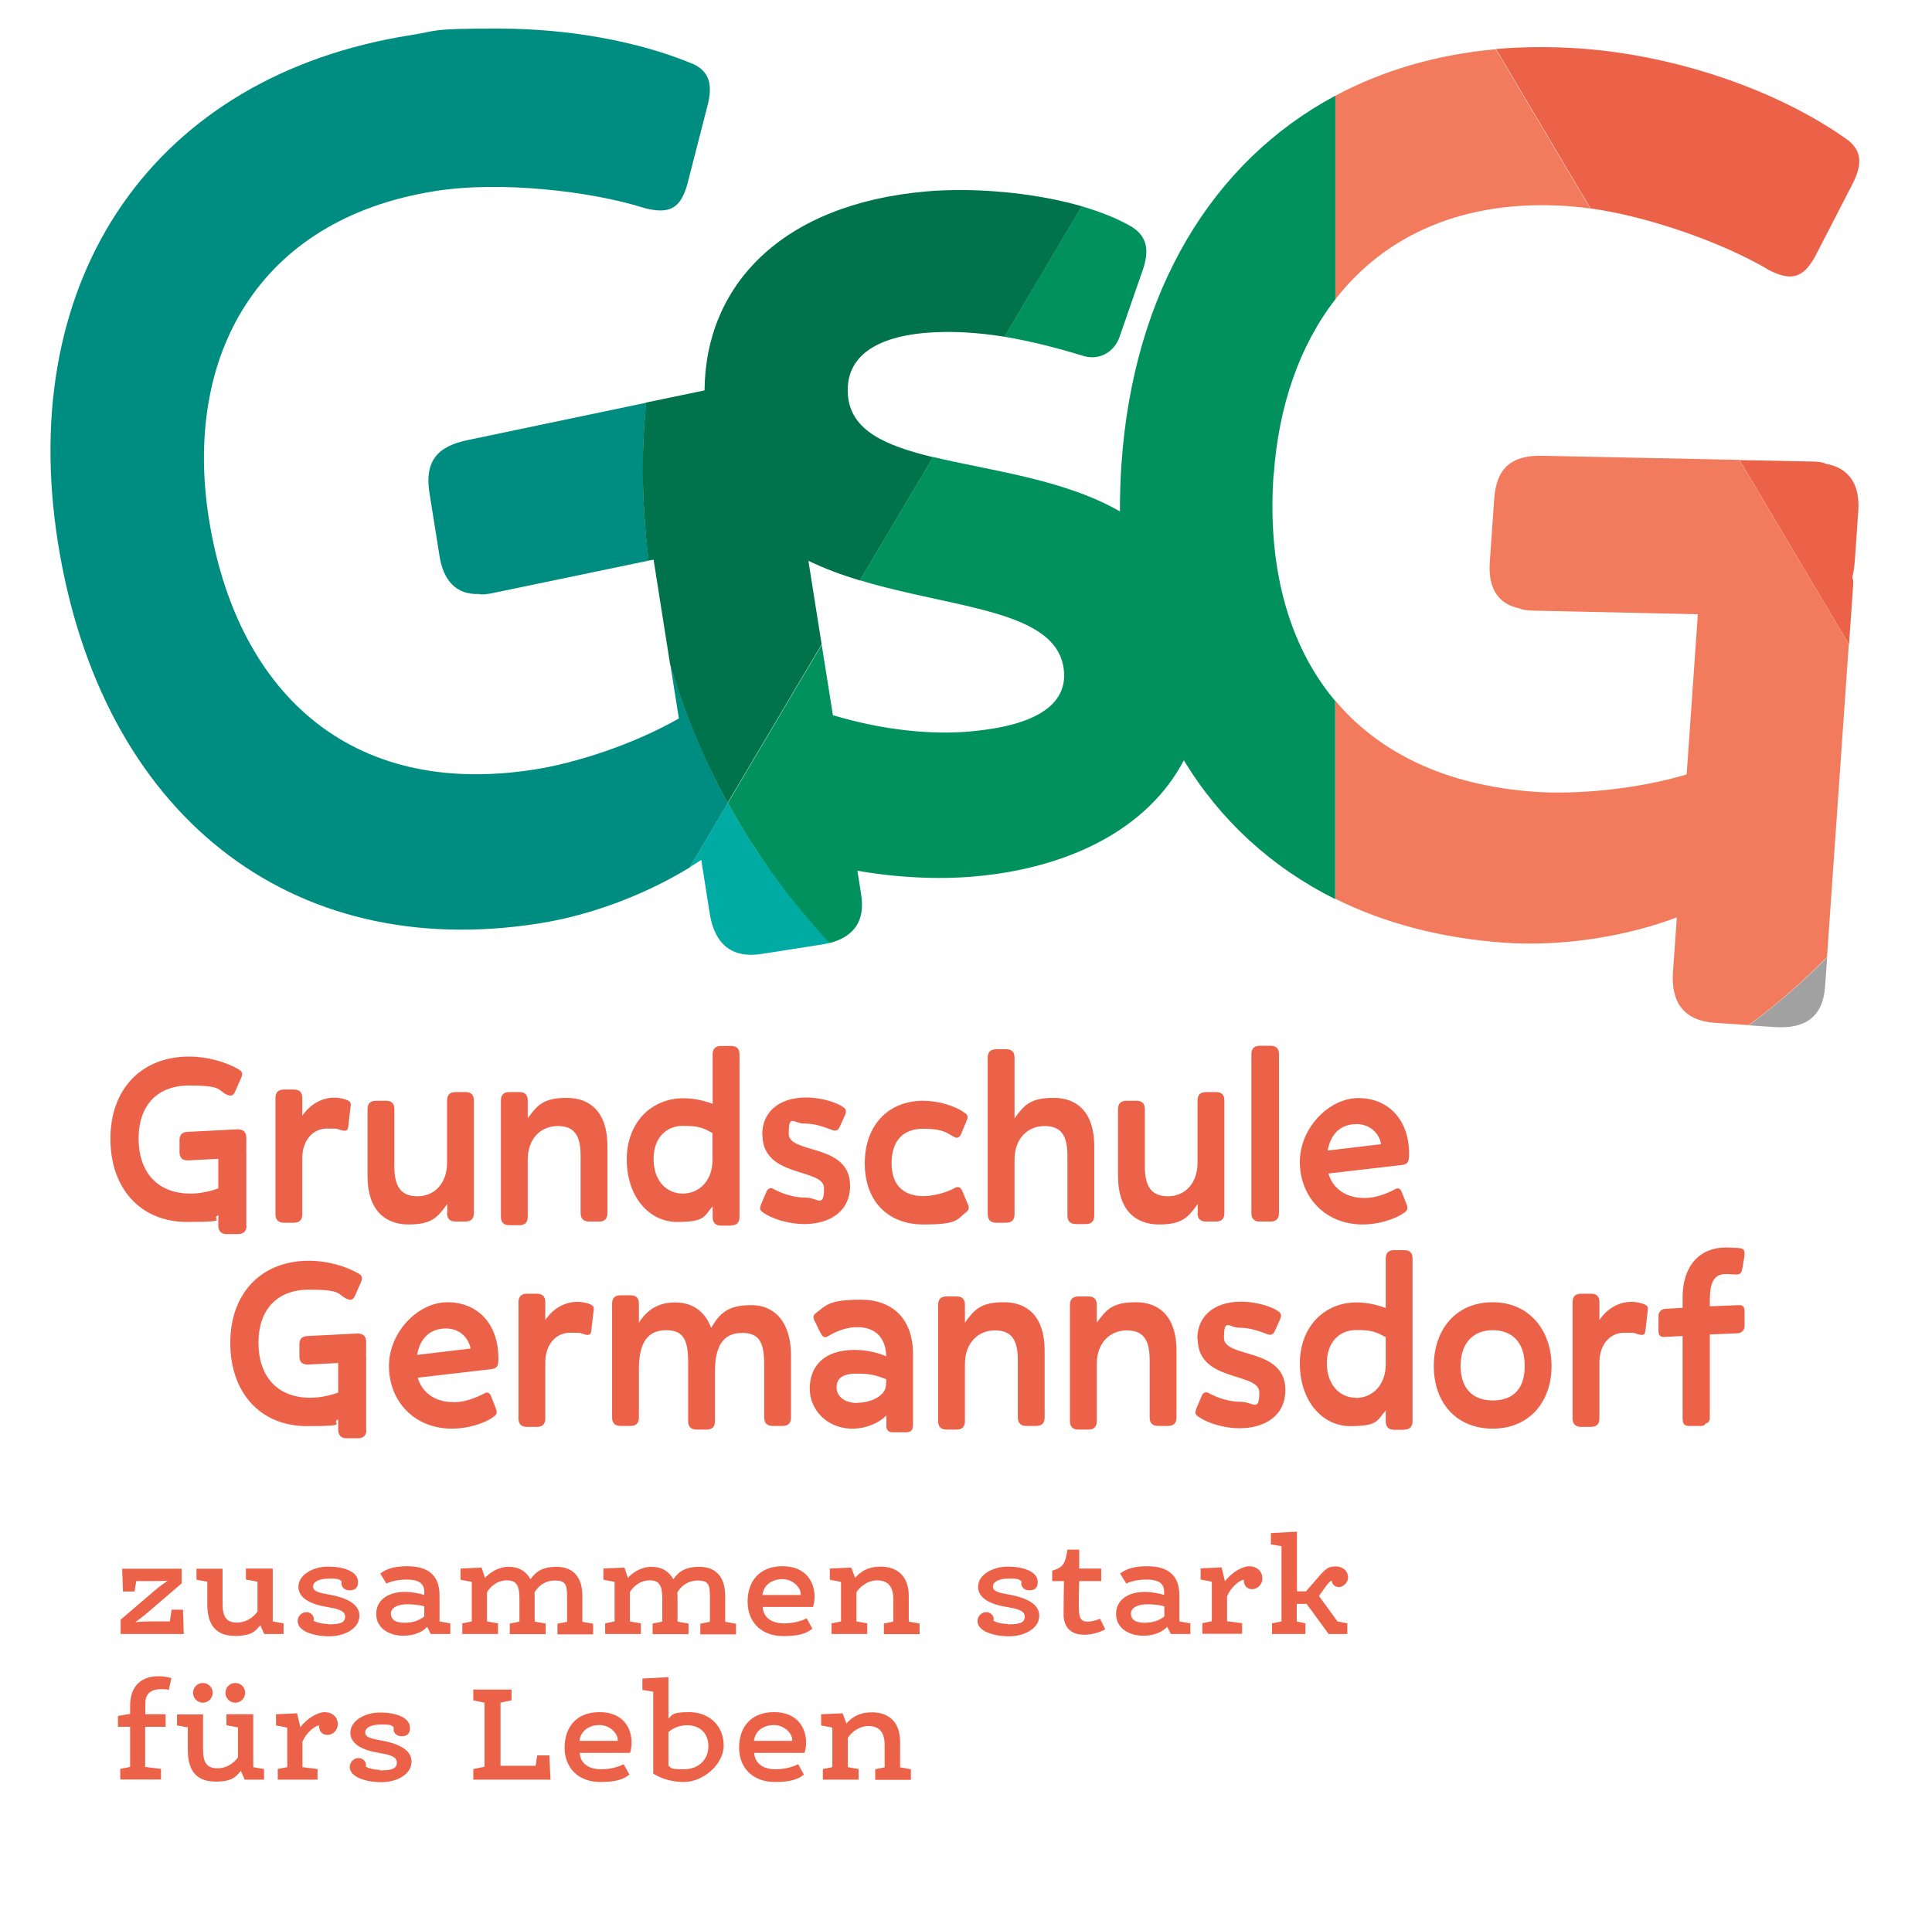 <?xml version="1.0" encoding="UTF-8"?>
<svg xmlns="http://www.w3.org/2000/svg" version="1.1" viewBox="0 0 1000.9 1000">
  <defs>
    <style>
      .cls-1 {
        fill: none;
      }

      .cls-2 {
        fill: #008d81;
      }

      .cls-3 {
        fill: #00734c;
      }

      .cls-4 {
        fill: #f17b5c;
      }

      .cls-5 {
        fill: #a1a1a1;
      }

      .cls-6 {
        fill: #ec6249;
      }

      .cls-7 {
        fill: #00915f;
      }

      .cls-8 {
        fill: #00aba3;
      }
    </style>
  </defs>
  <!-- Generator: Adobe Illustrator 28.7.9, SVG Export Plug-In . SVG Version: 1.2.0 Build 218)  -->
  <g>
    <g id="Ebene_2">
      <g>
        <path class="cls-1" d="M823.9,108.1l-49-82.6s0,0,0,0l49,82.6s0,0,0,0Z"/>
        <polygon class="cls-1" points="377.1 416.1 377.1 416.1 425.7 334.1 425.7 334.1 377.1 416.1"/>
        <polygon class="cls-1" points="520.3 174.5 560.4 106.9 560.4 106.9 520.3 174.5 520.3 174.5"/>
        <path class="cls-1" d="M418.8,290.5l6.9,43.5h0s5.8,36.5,5.8,36.5h0c18.7,5.6,38.9,9,58.1,9s8.9-.2,13.2-.6c32.9-2.9,49.9-13.3,48.4-31.2-2.8-32-56.6-32.3-105.7-47.1,0,0,0,0,0,0-9.2-2.8-18.2-6.1-26.7-10.2Z"/>
        <polygon class="cls-1" points="957.9 334 901.2 238.4 901.2 238.4 957.9 334 957.9 334"/>
        <polygon class="cls-1" points="445.5 300.7 483.4 236.8 483.4 236.8 445.5 300.7 445.5 300.7"/>
        <path class="cls-2" d="M334.7,208.7l-92.2,19.3c-16.2,3.3-22.6,11.2-20,27.5l5.2,32.6c2,12.9,8.8,20.2,20.5,19.7,1.5.5,3.5.1,6.2-.3l81.7-17c-2-15.3-3-31-3-46.9s.6-23.5,1.7-35.1Z"/>
        <path class="cls-2" d="M377.1,416.1h0c-12.4-22.6-22.5-46.8-29.9-72.1l4.5,28.3c-23.6,13.5-53.5,23.1-74.5,26.4-97.2,15.4-155-41.6-169-130-13.2-83.6,24.9-155.1,117.3-169.7,33.3-5.3,80.1-.1,108,8.7,13.1,3.5,18.9.5,22.5-11.9l10.8-42.1c2.5-10.8.1-16.7-7.4-20.4-28.9-12.1-65.2-18.5-101.5-18.5s-30.4,1.1-45.1,3.4h0C80.2,39.1,8.2,143.2,30,281.1c22.3,140.7,120.2,217.8,249.3,197.4,27.4-4.3,55.5-15.2,78-29l19.8-33.4s0,0,0,0Z"/>
        <path class="cls-6" d="M915.7,139.6c12,6.3,18.3,4.7,24.6-6.6l19.9-38.6c4.8-10,3.9-16.3-2.6-21.6-36.1-26-89.3-44.2-139.4-47.7-14.9-1-29.3-.9-43.2.3l49,82.6c31.7,4.5,69.3,18.3,91.7,31.5Z"/>
        <path class="cls-6" d="M960.1,302.7c0-1.4.1-2.1-.5-3.5.9-3.4,1.1-6.1,1.4-9.6l1.7-24.7c1-13.7-4.6-22.4-16.9-24.6-1.3-.8-3.4-.9-5.4-1.1l-39.2-.8,56.7,95.6,2.2-31.3Z"/>
        <path class="cls-3" d="M425.7,334.1l-6.9-43.5c8.5,4.1,17.5,7.4,26.7,10.2l37.9-63.9c-24.4-5.9-42.5-13.6-44.1-31.9-1.6-18.5,11.9-30,40-32.5,13.1-1.1,26.8-.3,41.1,2l40.1-67.6c-25.6-7.4-56.8-9.8-80.7-7.7-75.1,6.6-114.4,48.8-114.8,103.1l-30.3,6.3c-1.1,11.5-1.7,23.2-1.7,35s1,31.5,3,46.9l2.6-.5,8.5,53.9c7.4,25.3,17.4,49.5,29.9,72.1l48.6-82Z"/>
        <path class="cls-3" d="M377.1,416.1c-12.5-22.7-22.5-46.8-29.9-72.1h0c7.4,25.4,17.4,49.5,29.9,72.1h0Z"/>
        <path class="cls-3" d="M334.7,208.7h0c-1.1,11.5-1.7,23.2-1.7,35.1s1,31.5,3,46.9h0c-2-15.3-3-31-3-46.9s.6-23.5,1.7-35Z"/>
        <path class="cls-5" d="M906,531.3l13.2.9c15.8,1.1,25.2-5.1,26.3-20.9l1.1-15.2c-12.6,12.7-26.2,24.5-40.5,35.2Z"/>
        <path class="cls-8" d="M398.4,450.1c-3.3-4.7-6.5-9.4-9.6-14.3-4.1-6.5-8-13-11.7-19.8l-19.8,33.4c2-1.3,4.1-2.5,6-3.8l4.4,27.9c2.5,15.6,11.3,23.3,27,20.8l30.6-4.8c1.6-.2,3.1-.6,4.5-.9-7.4-7.9-14.5-16.1-21.1-24.7-3.5-4.5-6.9-9.1-10.2-13.8Z"/>
        <path class="cls-4" d="M868.7,475.6l-2,28.1c-1.1,15.8,5.8,25.2,21.6,26.3l17.7,1.2c14.4-10.7,27.9-22.5,40.5-35.2l11.3-162.1-56.7-95.6-101.3-2.1c-16.5-.5-24.5,5.9-25.7,22.3l-2.3,32.9c-.9,13,4,21.7,15.6,23.9,1.3.8,3.4.9,6.1,1.1l86.1,1.9-5.8,83c-26.1,7.8-57.3,10.5-78.6,9-46.7-3.3-81-20.5-103.5-47.3v102.7c25.5,12.7,55,20.5,87.7,22.8,30.2,2.1,63-3.2,89.2-13.1Z"/>
        <path class="cls-4" d="M812.4,106.8c3.7.3,7.6.7,11.5,1.3l-49-82.6c-30.7,2.8-58.6,11-83.1,24.1v105.5c25.7-33.1,66.4-52.1,120.6-48.3Z"/>
        <path class="cls-4" d="M906,531.3h0c14.4-10.7,27.9-22.5,40.5-35.2h0c-12.6,12.7-26.2,24.5-40.5,35.2Z"/>
        <path class="cls-7" d="M659.9,245.8c2.5-35.4,13.3-66.7,31.9-90.7V49.6c-63.8,34.1-104.6,101.3-110.8,190.7-.6,8.4-.8,16.6-.8,24.7-29.3-16.8-67.5-21.1-96.8-28.2l-37.9,63.9c49.1,14.9,102.9,15.1,105.7,47.1,1.6,17.8-15.5,28.3-48.4,31.2-4.3.4-8.7.6-13.2.6-19.2,0-39.5-3.4-58.1-9h0l-5.8-36.5-48.6,82h0c3.7,6.7,7.6,13.3,11.7,19.8,3.1,4.8,6.3,9.6,9.6,14.3,3.3,4.7,6.7,9.3,10.2,13.8,6.7,8.5,13.7,16.8,21.1,24.7,12.6-3.3,18.7-11.3,16.4-25.4l-1.9-12.1c20.4,3.6,41.6,4.6,60.3,3,48.6-4.2,89.9-24.2,108.8-60.2,18.9,31.1,45.5,55.5,78.4,71.9v-102.7c-24.8-29.5-35.2-70.6-31.9-117.4Z"/>
        <path class="cls-7" d="M561.8,184.6c7.8,2.1,15.7-2.1,18.4-10.6l12.1-34.9c2.7-8.5,2.7-16.1-6-21.6-7.4-4.3-16.3-7.8-25.9-10.6l-40.1,67.6c13.3,2.2,27.1,5.7,41.5,10.1Z"/>
        <path class="cls-7" d="M429.7,488.6h0c-7.4-7.9-14.5-16.1-21.1-24.7,6.7,8.5,13.7,16.8,21.1,24.7Z"/>
        <path class="cls-7" d="M377.1,416.1h0c3.7,6.7,7.6,13.3,11.7,19.8-4.1-6.5-8-13-11.7-19.8Z"/>
        <path class="cls-7" d="M388.8,435.8c3.1,4.8,6.3,9.6,9.6,14.3-3.3-4.7-6.5-9.4-9.6-14.3Z"/>
        <path class="cls-7" d="M398.4,450.1c3.3,4.7,6.7,9.3,10.2,13.8-3.5-4.5-6.9-9.1-10.2-13.8Z"/>
        <polygon class="cls-7" points="691.8 363.2 691.8 465.9 691.8 465.9 691.8 363.2 691.8 363.2"/>
        <polygon class="cls-7" points="691.8 155.1 691.8 49.6 691.8 49.6 691.8 155.1 691.8 155.1"/>
      </g>
      <g>
        <path class="cls-6" d="M702.7,582.5c6.7,0,11.7,4.3,12.8,10.4l-27.7,3.3c1.7-9.1,7.1-13.7,15-13.7M706,634.5c7.8,0,16.8-2.5,22-6.5,1.5-1.3,1.3-2.3.6-4.2l-2.4-6.1c-.6-1.7-1.9-2.4-3.4-1.5-4,2.2-10.1,4.6-15.7,4.6-10.4,0-16.7-5.3-18.9-12.7l38-4.4c3.4-.4,3.8-1.9,3.8-5.7,0-18.4-11.3-29-26.3-29s-30.3,15.3-30.3,33.1,12.8,32.4,32.6,32.4M662.6,628.6v-82.3c0-3-1.5-4.4-4.4-4.4h-5.5c-2.9,0-4.4,1.4-4.4,4.4v82.3c0,2.9,1.5,4.4,4.4,4.4h5.5c2.9,0,4.4-1.5,4.4-4.4M620.4,628.6c0,2.9,1.5,4.4,4.4,4.4h5.1c3,0,4.4-1.5,4.4-4.4v-58.3c0-3-1.4-4.4-4.4-4.4h-5.1c-2.9,0-4.4,1.4-4.4,4.4v32.2c0,10.9-6.7,17.4-15.3,17.4s-12-5.1-12-15.5v-29.6c0-3-1.4-4.4-4.4-4.4h-5.1c-2.9,0-4.4,1.4-4.4,4.4v34.7c0,17.4,9,25,21.2,25s15.2-3.8,20.1-10.6v4.8h0ZM525.6,629.3v-28.4c0-10.9,6.8-17.4,15.5-17.4s11.9,4.9,11.9,15.5v30.9c0,2.9,1.5,4.4,4.4,4.4h5.1c3,0,4.4-1.5,4.4-4.4v-36c0-17.5-8.9-25-21-25s-15.3,3.7-20.3,10.6v-31.4c0-3-1.4-4.4-4.4-4.4h-5.1c-2.9,0-4.4,1.4-4.4,4.4v81.1c0,2.9,1.5,4.4,4.4,4.4h5.1c3,0,4.4-1.5,4.4-4.4M461.9,602.8c0-12,6.2-17.9,16.5-17.9s12,2.2,16,4.3c1.5.9,2.8.1,3.5-1.5l2.8-6.8c.8-1.7.9-2.9-.6-4-5.1-3.9-14.1-6.5-21.8-6.5-18.2,0-30.3,12.8-30.3,32.4s12,31.7,30.3,31.7,17.2-2.5,22.4-6.5c1.5-1.3,1.4-2.5.6-4.2l-2.8-6.7c-.8-1.8-2-2.4-3.5-1.7-4,2.3-10.8,4.4-16.6,4.4-10.3,0-16.5-5.6-16.5-17.1M395,588.1c0,22.5,31.9,17,31.9,27.6s-3.3,4.9-9.4,4.9-12-1.9-17-4.6c-1.5-.8-2.9,0-3.5,1.7l-2.7,6.3c-.6,1.7-.9,2.9.6,4,5.5,4,14.4,6.3,21.7,6.3,13,0,23.8-6.3,23.8-19.9,0-22.2-31.8-16.2-31.8-26.9s2.7-5.3,7.9-5.3,9.6,1.4,15,3.5c1.4.5,2.9-.1,3.5-1.7l2.8-6.2c.6-1.5.8-2.9-.8-4-4.7-3.3-13.2-5.1-19.3-5.1-14.8,0-22.8,8.1-22.8,19.1M353.7,618.5c-8.5,0-15.1-6.8-15.1-17.9s6.6-17.2,15.3-17.2,10.6,1.3,15.2,3.7v14.1c0,10.4-6.6,17.3-15.5,17.3M378.7,635c3,0,4.4-1.5,4.4-4.4v-84.2c0-3-1.4-4.4-4.4-4.4h-5.1c-2.9,0-4.4,1.4-4.4,4.4v25.6c-4.9-1.9-10.3-2.9-15.2-2.9-16.3,0-29.3,12.3-29.3,31.7s11.6,32.4,26.1,32.4,13.8-2.8,18.4-8.1v5.6c0,2.9,1.5,4.4,4.4,4.4h5.1,0ZM273.4,630.5v-29.6c0-10.9,6.8-17.4,15.5-17.4s11.9,4.9,11.9,15.5v29.6c0,2.9,1.5,4.4,4.4,4.4h5.1c3,0,4.4-1.5,4.4-4.4v-34.7c0-17.5-8.9-25-21-25s-15.3,3.7-20.3,10.6v-9.2c0-3-1.4-4.4-4.4-4.4h-5.1c-2.9,0-4.4,1.4-4.4,4.4v60.2c0,2.9,1.5,4.4,4.4,4.4h5.1c3,0,4.4-1.5,4.4-4.4M231.6,628.6c0,2.9,1.5,4.4,4.4,4.4h5.1c3,0,4.4-1.5,4.4-4.4v-58.3c0-3-1.4-4.4-4.4-4.4h-5.1c-2.9,0-4.4,1.4-4.4,4.4v32.2c0,10.9-6.7,17.4-15.3,17.4s-12-5.1-12-15.5v-29.6c0-3-1.4-4.4-4.4-4.4h-5.1c-2.9,0-4.4,1.4-4.4,4.4v34.7c0,17.4,9,25,21.2,25s15.2-3.8,20.1-10.6v4.8h0ZM156.6,629.3v-29c0-9.6,5.6-15.5,12.9-15.5s4.4.2,8,1c1.6.4,2.7,0,2.9-1.8l1.3-11.2c.1-1-.1-1.8-1-2.3-1.6-1-4.7-1.7-7.5-1.7-6.5,0-12.5,3.4-16.6,9.4v-9.2c0-3-1.4-4.4-4.4-4.4h-5.1c-2.9,0-4.4,1.4-4.4,4.4v60.2c0,2.9,1.5,4.4,4.4,4.4h5.1c3,0,4.4-1.5,4.4-4.4M127.6,635.1v-38.5c0-.2,0-.4-.1-.6.1-.6.1-1.1.1-1.8v-4.6c0-2.5-1.1-4-3.4-4.3-.2-.1-.6-.1-1-.1l-25.8,1.3c-3,.1-4.4,1.4-4.4,4.4v6.1c0,2.4,1,3.9,3.2,4.2.2.1.6.1,1.1.1l15.8-.8v15.3c-4.7,1.8-10.4,2.7-14.3,2.7-18.1,0-27-12-27-28.5s9-27.5,26.2-27.5,14.6,2.3,19.4,4.7c2.3,1,3.4.6,4.4-1.5l3.2-7.3c.8-1.9.5-3-.8-3.9-7-4.3-17-7-26.2-7-24.7,0-40.8,16.8-40.8,42.6s15.6,43.1,39.7,43.1,11.5-1.4,16.2-3.5v5.2c0,2.9,1.4,4.6,4.3,4.6h5.7c2.9,0,4.6-1.3,4.6-4.2"/>
        <path class="cls-6" d="M883.9,737.6c1.3-.4,1.9-1.4,1.9-2.9v-43.2l14.3-.6c2.2-.1,3.7-1.7,3.7-3.7v-7.6c0-2-.6-3.4-2.9-3.3l-15.1.6v-3.7c.1-8.9,2.3-13.2,8.7-13h1l3.2.2c2.4.2,3.4-.4,3.8-2.4l1.1-6.2c.1-.6.1-1.4.2-2,.1-1.9-.6-2.8-2.5-3-.5-.1-1.1-.1-1.8-.2h-1.8c0-.1-.9-.1-.9-.1-14.3-1.1-23.9,7.3-25,22.8-.1,1.4-.1,2.9-.1,4.4v4l-8.9.5c-1.8.1-3.2,1.3-3.5,2.8-.1.6-.1,1.1-.1,1.8v6.7c0,2,.6,3.4,2.9,3.3l9.6-.5v42.4c0,.8.1,1.4.2,2,.2,1.4,1.3,2.2,2.9,2.2h6.6c1.1,0,1.9-.5,2.3-1.3M828.6,735.1v-29c0-9.6,5.6-15.5,12.9-15.5s4.4.2,8,1c1.7.4,2.7,0,2.9-1.8l1.3-11.2c.1-1-.1-1.8-1-2.3-1.7-1-4.7-1.7-7.5-1.7-6.5,0-12.5,3.4-16.6,9.4v-9.2c0-3-1.4-4.4-4.4-4.4h-5.1c-2.9,0-4.4,1.4-4.4,4.4v60.2c0,2.9,1.5,4.4,4.4,4.4h5.1c3,0,4.4-1.5,4.4-4.4M773.3,725.7c-9.6,0-16.6-5.5-16.6-17.9s7-18.5,16.6-18.5,16.6,5.7,16.6,18.5-6.8,17.9-16.6,17.9M773.3,740.3c19,0,30.5-13.9,30.5-32.4s-11.5-33.1-30.5-33.1-30.5,14.1-30.5,33.1,11.7,32.4,30.5,32.4M702.5,724.3c-8.5,0-15.1-6.8-15.1-17.9s6.6-17.2,15.3-17.2,10.6,1.3,15.2,3.7v14.1c0,10.4-6.6,17.4-15.5,17.4M727.4,740.8c3,0,4.4-1.5,4.4-4.4v-84.2c0-3-1.4-4.4-4.4-4.4h-5.1c-2.9,0-4.4,1.4-4.4,4.4v25.6c-4.9-1.9-10.3-2.9-15.2-2.9-16.3,0-29.3,12.3-29.3,31.7s11.7,32.4,26.1,32.4,13.8-2.8,18.4-8.1v5.6c0,2.9,1.5,4.4,4.4,4.4h5.1,0ZM620.5,693.9c0,22.5,31.9,17,31.9,27.6s-3.3,4.9-9.4,4.9-12-1.9-17-4.6c-1.5-.8-2.9,0-3.5,1.7l-2.7,6.3c-.6,1.7-.9,2.9.6,4,5.5,4,14.4,6.3,21.7,6.3,13,0,23.8-6.3,23.8-19.9,0-22.2-31.8-16.2-31.8-26.9s2.7-5.3,7.8-5.3,9.6,1.4,15,3.5c1.4.5,2.9-.1,3.5-1.7l2.8-6.2c.6-1.5.8-2.9-.8-4-4.7-3.3-13.2-5.1-19.3-5.1-14.8,0-22.8,8.1-22.8,19.1M568.2,736.4v-29.6c0-10.9,6.8-17.4,15.5-17.4s11.9,4.9,11.9,15.5v29.6c0,2.9,1.5,4.4,4.4,4.4h5.1c3,0,4.4-1.5,4.4-4.4v-34.7c0-17.5-8.9-25-21-25s-15.3,3.7-20.3,10.6v-9.2c0-3-1.4-4.4-4.4-4.4h-5.1c-2.9,0-4.4,1.4-4.4,4.4v60.2c0,2.9,1.5,4.4,4.4,4.4h5.1c3,0,4.4-1.5,4.4-4.4M499.9,736.4v-29.6c0-10.9,6.8-17.4,15.5-17.4s11.9,4.9,11.9,15.5v29.6c0,2.9,1.5,4.4,4.4,4.4h5.1c3,0,4.4-1.5,4.4-4.4v-34.7c0-17.5-8.9-25-21-25s-15.3,3.7-20.3,10.6v-9.2c0-3-1.4-4.4-4.4-4.4h-5.1c-2.9,0-4.4,1.4-4.4,4.4v60.2c0,2.9,1.5,4.4,4.4,4.4h5.1c3,0,4.4-1.5,4.4-4.4M444,727c-5.7,0-10.6-2.9-10.6-8s3.5-7.2,10.6-7.2,10.3,1,15.1,2.9v1.1c0,1-.1,1.9-.2,2.9-.9,4.7-7.7,8.2-14.8,8.2M469.9,742.1c1.6,0,2.7-.8,2.9-2.2.1-.6.2-1.3.2-2.2v-36c0-18.1-10.4-28.2-27-28.2s-17.9,2.8-23.4,7c-1.1.8-1.4,1.9-1,3,.2.6.5,1.3.9,1.9l1.8,3.8,1,1.8c.9,1.8,2,2.4,3.5,1.5,4.9-3,10.4-4.8,15.2-4.8,8.7,0,14.2,4.6,15,13.3,0,.6.1,1.1.1,1.8-5.1-2.2-11-3.3-16.3-3.3-16.7,0-23.3,9.2-23.3,20s8.4,20.1,20.8,20.8h2.3c6.3-.2,12.5-2.8,16.6-6.8v5.5c0,2,1.1,3.2,3.2,3.2h7.6,0ZM370.4,736.4v-25.7c0-13.9,4.8-20,14.1-20s11.4,5.5,11.4,16.8v27c0,2.9,1.5,4.4,4.4,4.4h5.1c3,0,4.4-1.5,4.4-4.4v-32c0-17.7-8.7-26.2-20.5-26.2s-16.2,3.8-20.9,11.8c-3.2-8.9-10.1-13.2-18.5-13.2s-14.4,3.4-18.9,10.5v-9.8c0-3-1.4-4.4-4.4-4.4h-5.1c-2.9,0-4.4,1.4-4.4,4.4v58.9c0,2.9,1.5,4.4,4.4,4.4h5.1c3,0,4.4-1.5,4.4-4.4v-25.2c0-13.9,4.8-20,14.1-20s11.4,5.5,11.4,16.8v30.3c0,2.9,1.5,4.4,4.4,4.4h5.1c3,0,4.4-1.5,4.4-4.4M282.5,735.1v-29c0-9.6,5.6-15.5,12.9-15.5s4.4.2,8,1c1.6.4,2.7,0,2.9-1.8l1.3-11.2c.1-1-.1-1.8-1-2.3-1.6-1-4.7-1.7-7.5-1.7-6.5,0-12.5,3.4-16.6,9.4v-9.2c0-3-1.4-4.4-4.4-4.4h-5.1c-2.9,0-4.4,1.4-4.4,4.4v60.2c0,2.9,1.5,4.4,4.4,4.4h5.1c3,0,4.4-1.5,4.4-4.4M231,688.4c6.7,0,11.6,4.3,12.8,10.4l-27.7,3.3c1.6-9.1,7.1-13.7,14.9-13.7M234.2,740.3c7.9,0,16.9-2.5,22-6.5,1.5-1.3,1.3-2.3.6-4.2l-2.4-6.1c-.6-1.7-1.9-2.4-3.4-1.5-4.1,2.2-10.1,4.6-15.7,4.6-10.4,0-16.7-5.3-18.9-12.7l38-4.4c3.4-.4,3.8-1.9,3.8-5.7,0-18.4-11.3-29-26.4-29s-30.3,15.3-30.3,33.1,12.8,32.4,32.6,32.4M189.7,740.9v-38.5c0-.2,0-.4-.1-.6.1-.6.1-1.1.1-1.8v-4.6c0-2.5-1.1-4-3.4-4.3-.2-.1-.6-.1-1-.1l-25.8,1.3c-3,.1-4.4,1.4-4.4,4.4v6.1c0,2.4,1,3.9,3.2,4.2.2.1.6.1,1.1.1l15.8-.8v15.3c-4.7,1.8-10.4,2.7-14.3,2.7-18.1,0-27-12-27-28.5s9-27.5,26.2-27.5,14.6,2.3,19.4,4.7c2.3,1,3.4.6,4.4-1.5l3.2-7.3c.8-1.9.5-3-.8-3.9-7-4.3-17-7-26.2-7-24.7,0-40.8,16.8-40.8,42.6s15.6,43.1,39.7,43.1,11.5-1.4,16.2-3.5v5.2c0,2.9,1.4,4.6,4.3,4.6h5.7c2.9,0,4.6-1.3,4.6-4.2"/>
        <path class="cls-6" d="M436.3,887.8l-10.9.5v5.8l5.8,1.1v20.5l-4.9,1v5.5h18.5v-5.5l-5.6-1v-15.1c1.5-2.5,5.6-6.2,10.7-6.2s8.4,2.7,8.4,9.8v11.6l-4.9,1v5.5h18.5v-5.5l-5.6-1v-13.3c0-10.8-6.5-15.2-14.6-15.2s-11.6,4.1-13.2,5.8l-1.9-5.1h0ZM390.6,902.1c.6-5.2,4.9-8.2,10.4-8.2s9.4,4.5,9.4,7.5,0,.5,0,.7h-19.8ZM401.8,916.8c-6.5,0-10.7-3-11.1-8.5h26.1c.5-1.5.8-3.4.8-5.3,0-7.8-4.6-15.8-16.6-15.8s-18.1,7.8-18.1,18.4,7.2,17.8,18.5,17.8,13.5-2.9,15.1-3.8l-3-5.4c-2,1-6.2,2.6-11.6,2.6M338.4,876.6v42.4c1.5,1,6.9,4.4,16.1,4.4s20.4-8.6,20.4-19-7.8-17.2-17.8-17.2-8.8,1.9-10.8,3.3v-21.4l-13.5.7v5.9l5.6.9h0ZM346.3,897.6c1.5-1.5,4.9-3.6,9.6-3.6,7.2,0,11.1,4.6,11.1,10.9s-4.5,11.9-12.7,11.9-6-.8-8-1.7v-17.5h0ZM300.2,902.1c.6-5.2,4.9-8.2,10.4-8.2s9.4,4.5,9.4,7.5,0,.5,0,.7h-19.8ZM311.4,916.8c-6.5,0-10.7-3-11.1-8.5h26.1c.5-1.5.8-3.4.8-5.3,0-7.8-4.6-15.8-16.6-15.8s-18.1,7.8-18.1,18.4,7.2,17.8,18.5,17.8,13.5-2.9,15.1-3.8l-3-5.4c-2,1-6.1,2.6-11.6,2.6M259.2,882.3l5.8-1.2v-5.6h-19.8v5.6l5.8,1.2v33.2l-5.8,1.2v5.5h40l-.6-12.6h-6.3l-.8,5.4h-18.2v-32.7h0ZM196.9,917.1c-3.1,0-6.4-.9-7.4-1.7,0-.2.1-.5.1-.9,0-1.6-1.5-3.5-3.9-3.5s-4.5,2.1-4.5,4.6c0,5.4,8.6,7.9,16.4,7.9s15.6-3.9,15.6-10.7-8.5-9.6-15.6-10.9c-4.6-.8-8.4-1.5-8.4-4.1s3-4.2,8.5-4.2,5,.6,6.3,1.4c-.1.4-.1.8-.1,1.2,0,1.4,1.2,3.5,4.2,3.5s4.3-1.5,4.3-4.3c0-5.6-7.7-8-15.5-8s-15.4,4.2-15.4,10.5,7.5,9.2,14.1,10.3c5.2.9,10,1.7,10,5.1s-2.9,4.1-8.9,4.1M156.6,902.8c2.2-5.5,7.1-8.7,8.7-8.7v.3c0,2.7,1.6,4.6,4.4,4.6s5.3-2.5,5.3-5.4c0-4.6-3.7-6.4-6.8-6.4s-8.6,2.6-12.6,7.8l-1.7-7.2-10.9.5v5.8l5.8,1.1v20.5l-4.9,1v5.5h20.6v-5.5l-7.8-1v-12.9h0ZM100,877.2c0,2.8,2.3,5.1,5.1,5.1s5.1-2.3,5.1-5.1-2.3-5.1-5.1-5.1-5.1,2.3-5.1,5.1M116.8,877.2c0,2.8,2.2,5.1,5.1,5.1s5.1-2.3,5.1-5.1-2.2-5.1-5.1-5.1-5.1,2.3-5.1,5.1M126.8,922.2h10v-5.5l-5.6-1v-27.4h-13.9v5.7l6,1.1v15.5c-1.1,1.7-4.8,5.7-10.6,5.7s-7.5-3.2-7.5-10v-17.9h-13.5v5.7l5.6,1v11.6c0,11.3,4.8,16.5,14.5,16.5s10.9-3.5,13-5.5l2,4.6h0ZM75.3,888.3v-5.9c0-4.9,3.3-7.1,8-7.1s3.4.4,4.1.5l1.4-6.2c-1.4-.5-4.1-1-6.6-1-10.9,0-14.8,7.1-14.8,15.3v4.2l-6.3,1.1v5.6h6.3v20.8l-5.1,1v5.5h21.1v-5.5l-8.2-1v-20.8h10.6v-6.5h-10.6Z"/>
        <path class="cls-6" d="M663.9,801.1v39.1l-4.9,1v5.5h17.3v-5.5l-4.5-1v-9.1h5.1l11.4,15.6h9.7v-5.5l-5.1-1-9.6-13.2,3.9-5.4c.9-1.2,2.1-2.5,2.8-2.5,0,2,1.6,3.3,3.8,3.3s4.6-2.6,4.6-4.8c0-3.8-3-5.9-6.4-5.9s-4.8.7-8.8,5.3l-6.6,7.6h-4.7v-30.9l-13.5.7v5.9l5.6.9h0ZM635.7,827.3c2.2-5.5,7.1-8.7,8.7-8.7v.3c0,2.7,1.6,4.6,4.3,4.6s5.3-2.5,5.3-5.4c0-4.6-3.7-6.5-6.8-6.5s-8.6,2.6-12.6,7.8l-1.7-7.2-10.9.5v5.8l5.8,1.1v20.5l-4.9,1v5.5h20.6v-5.5l-7.8-1v-12.9h0ZM606.6,846.7h10.1v-5.5l-5.7-1v-13.5c0-11.1-6.7-15.1-16.7-15.1s-13.2,3.3-14,3.8l3.2,5.2c.6-.4,4.6-2.1,10.3-2.1s9.3,1.5,9.3,6.4v1.6c-1.7-.6-6.1-1.6-9.9-1.6-8.9,0-15,4.2-15,11.5s6.7,11.2,14,11.2,10.9-3,12.5-4.6l1.9,3.8h0ZM603.2,837.6c-2,1.7-5.4,3.3-10.2,3.3s-7.1-1.7-7.1-4.8,3.8-4.8,8.4-4.8,7.7.7,8.9,1.1v5.3h0ZM561.8,847.1c3.6,0,8-1.2,10.8-2.8l-2.7-5.5c-1.8.8-4.4,1.5-6.4,1.5-3.6,0-4.6-1.9-4.6-7.4s0-9,.2-13.6h11.4v-6.5h-11.4v-9.8h-6.1c-1.1,7.3-2.2,9.2-7.9,10.9v5.4h6.1c-.1,6.5-.2,10.3-.2,17.2s3.9,10.6,10.8,10.6M522.1,841.5c-3.1,0-6.4-.9-7.4-1.7,0-.2.1-.5.1-.9,0-1.6-1.5-3.5-3.9-3.5s-4.5,2.1-4.5,4.6c0,5.4,8.6,7.9,16.4,7.9s15.6-3.9,15.6-10.7-8.5-9.6-15.6-10.9c-4.6-.8-8.4-1.5-8.4-4.1s3-4.2,8.5-4.2,5,.6,6.3,1.4c-.1.4-.1.8-.1,1.2,0,1.4,1.2,3.5,4.2,3.5s4.3-1.5,4.3-4.3c0-5.6-7.7-8-15.5-8s-15.4,4.2-15.4,10.5,7.5,9.2,14.2,10.3c5.2.9,10,1.7,10,5.1s-2.9,4-8.9,4M440.8,812.3l-10.9.5v5.8l5.8,1.1v20.5l-4.9,1v5.5h18.5v-5.5l-5.6-1v-15.1c1.5-2.5,5.6-6.2,10.7-6.2s8.4,2.7,8.4,9.8v11.6l-4.9,1v5.5h18.5v-5.5l-5.6-1v-13.3c0-10.8-6.5-15.2-14.6-15.2s-11.6,4.1-13.2,5.8l-1.9-5.1h0ZM395,826.5c.6-5.2,4.9-8.2,10.4-8.2s9.4,4.5,9.4,7.5,0,.5,0,.7h-19.8ZM406.2,841.2c-6.5,0-10.7-3-11.1-8.5h26.1c.5-1.5.8-3.4.8-5.3,0-7.8-4.6-15.8-16.6-15.8s-18.1,7.8-18.1,18.4,7.2,17.8,18.5,17.8,13.5-2.9,15.1-3.8l-3-5.4c-2,1-6.1,2.6-11.6,2.6M323.5,812.3l-10.9.5v5.8l5.8,1.1v20.5l-4.9,1v5.5h18.5v-5.5l-5.7-1v-15.1c1.2-2.2,4.8-6.2,10.3-6.2s6.5,3.5,6.5,9.7v11.7l-5,1v5.5h18.6v-5.5l-5.7-1v-12.3c0-.8,0-1.8-.1-2.8,1.2-2.2,4.6-6.2,10.6-6.2s6.3,2.6,6.3,9.4v12l-5,1v5.5h18.5v-5.5l-5.6-1v-13.5c0-8.9-4.1-15-13.4-15s-11.7,4.3-13.5,6.4c-2.2-4-5.8-6.4-11.4-6.4s-10.4,3.6-12.1,5.8l-1.7-5.1h0ZM249.5,812.3l-10.9.5v5.8l5.8,1.1v20.5l-4.9,1v5.5h18.5v-5.5l-5.7-1v-15.1c1.2-2.2,4.8-6.2,10.3-6.2s6.5,3.5,6.5,9.7v11.7l-5,1v5.5h18.6v-5.5l-5.7-1v-12.3c0-.8,0-1.8-.1-2.8,1.2-2.2,4.6-6.2,10.6-6.2s6.3,2.6,6.3,9.4v12l-5,1v5.5h18.5v-5.5l-5.6-1v-13.5c0-8.9-4.1-15-13.4-15s-11.7,4.3-13.5,6.4c-2.2-4-5.8-6.4-11.4-6.4s-10.4,3.6-12.1,5.8l-1.7-5.1h0ZM223.2,846.7h10.1v-5.5l-5.6-1v-13.5c0-11.1-6.7-15.1-16.7-15.1s-13.2,3.3-14,3.8l3.2,5.2c.6-.4,4.6-2.1,10.3-2.1s9.3,1.5,9.3,6.4v1.6c-1.7-.6-6.1-1.6-9.9-1.6-8.9,0-15,4.2-15,11.5s6.7,11.2,14,11.2,10.9-3,12.4-4.6l1.9,3.8h0ZM219.8,837.6c-2,1.7-5.4,3.3-10.2,3.3s-7.1-1.7-7.1-4.8,3.8-4.8,8.4-4.8,7.7.7,8.9,1.1v5.3h0ZM169.9,841.5c-3.1,0-6.4-.9-7.4-1.7,0-.2.1-.5.1-.9,0-1.6-1.5-3.5-3.9-3.5s-4.5,2.1-4.5,4.6c0,5.4,8.6,7.9,16.4,7.9s15.6-3.9,15.6-10.7-8.5-9.6-15.6-10.9c-4.6-.8-8.4-1.5-8.4-4.1s3-4.2,8.5-4.2,5,.6,6.3,1.4c-.1.4-.1.8-.1,1.2,0,1.4,1.2,3.5,4.2,3.5s4.4-1.5,4.4-4.3c0-5.6-7.7-8-15.5-8s-15.4,4.2-15.4,10.5,7.5,9.2,14.2,10.3c5.2.9,10,1.7,10,5.1s-2.9,4-8.9,4M136.9,846.7h10v-5.5l-5.6-1v-27.4h-13.9v5.7l6,1.1v15.5c-1.1,1.7-4.9,5.7-10.6,5.7s-7.5-3.2-7.5-10v-17.9h-13.5v5.7l5.6,1v11.6c0,11.3,4.8,16.5,14.5,16.5s10.9-3.5,13-5.5l2,4.6h0ZM63.7,824.7h6l.9-5.4h8.3c2,0,5.6,0,8-.2-1.9,1.3-4.8,3.4-6.4,4.8l-18,15.4v7.4h32.7l-.4-12.6h-5.9l-.9,6.1h-9.9c-2.1,0-5.7.1-8,.4,1.9-1.4,4.7-3.5,6.3-4.9l17.7-15.2v-7.6h-30.8l.4,12h0Z"/>
      </g>
    </g>
  </g>
</svg>